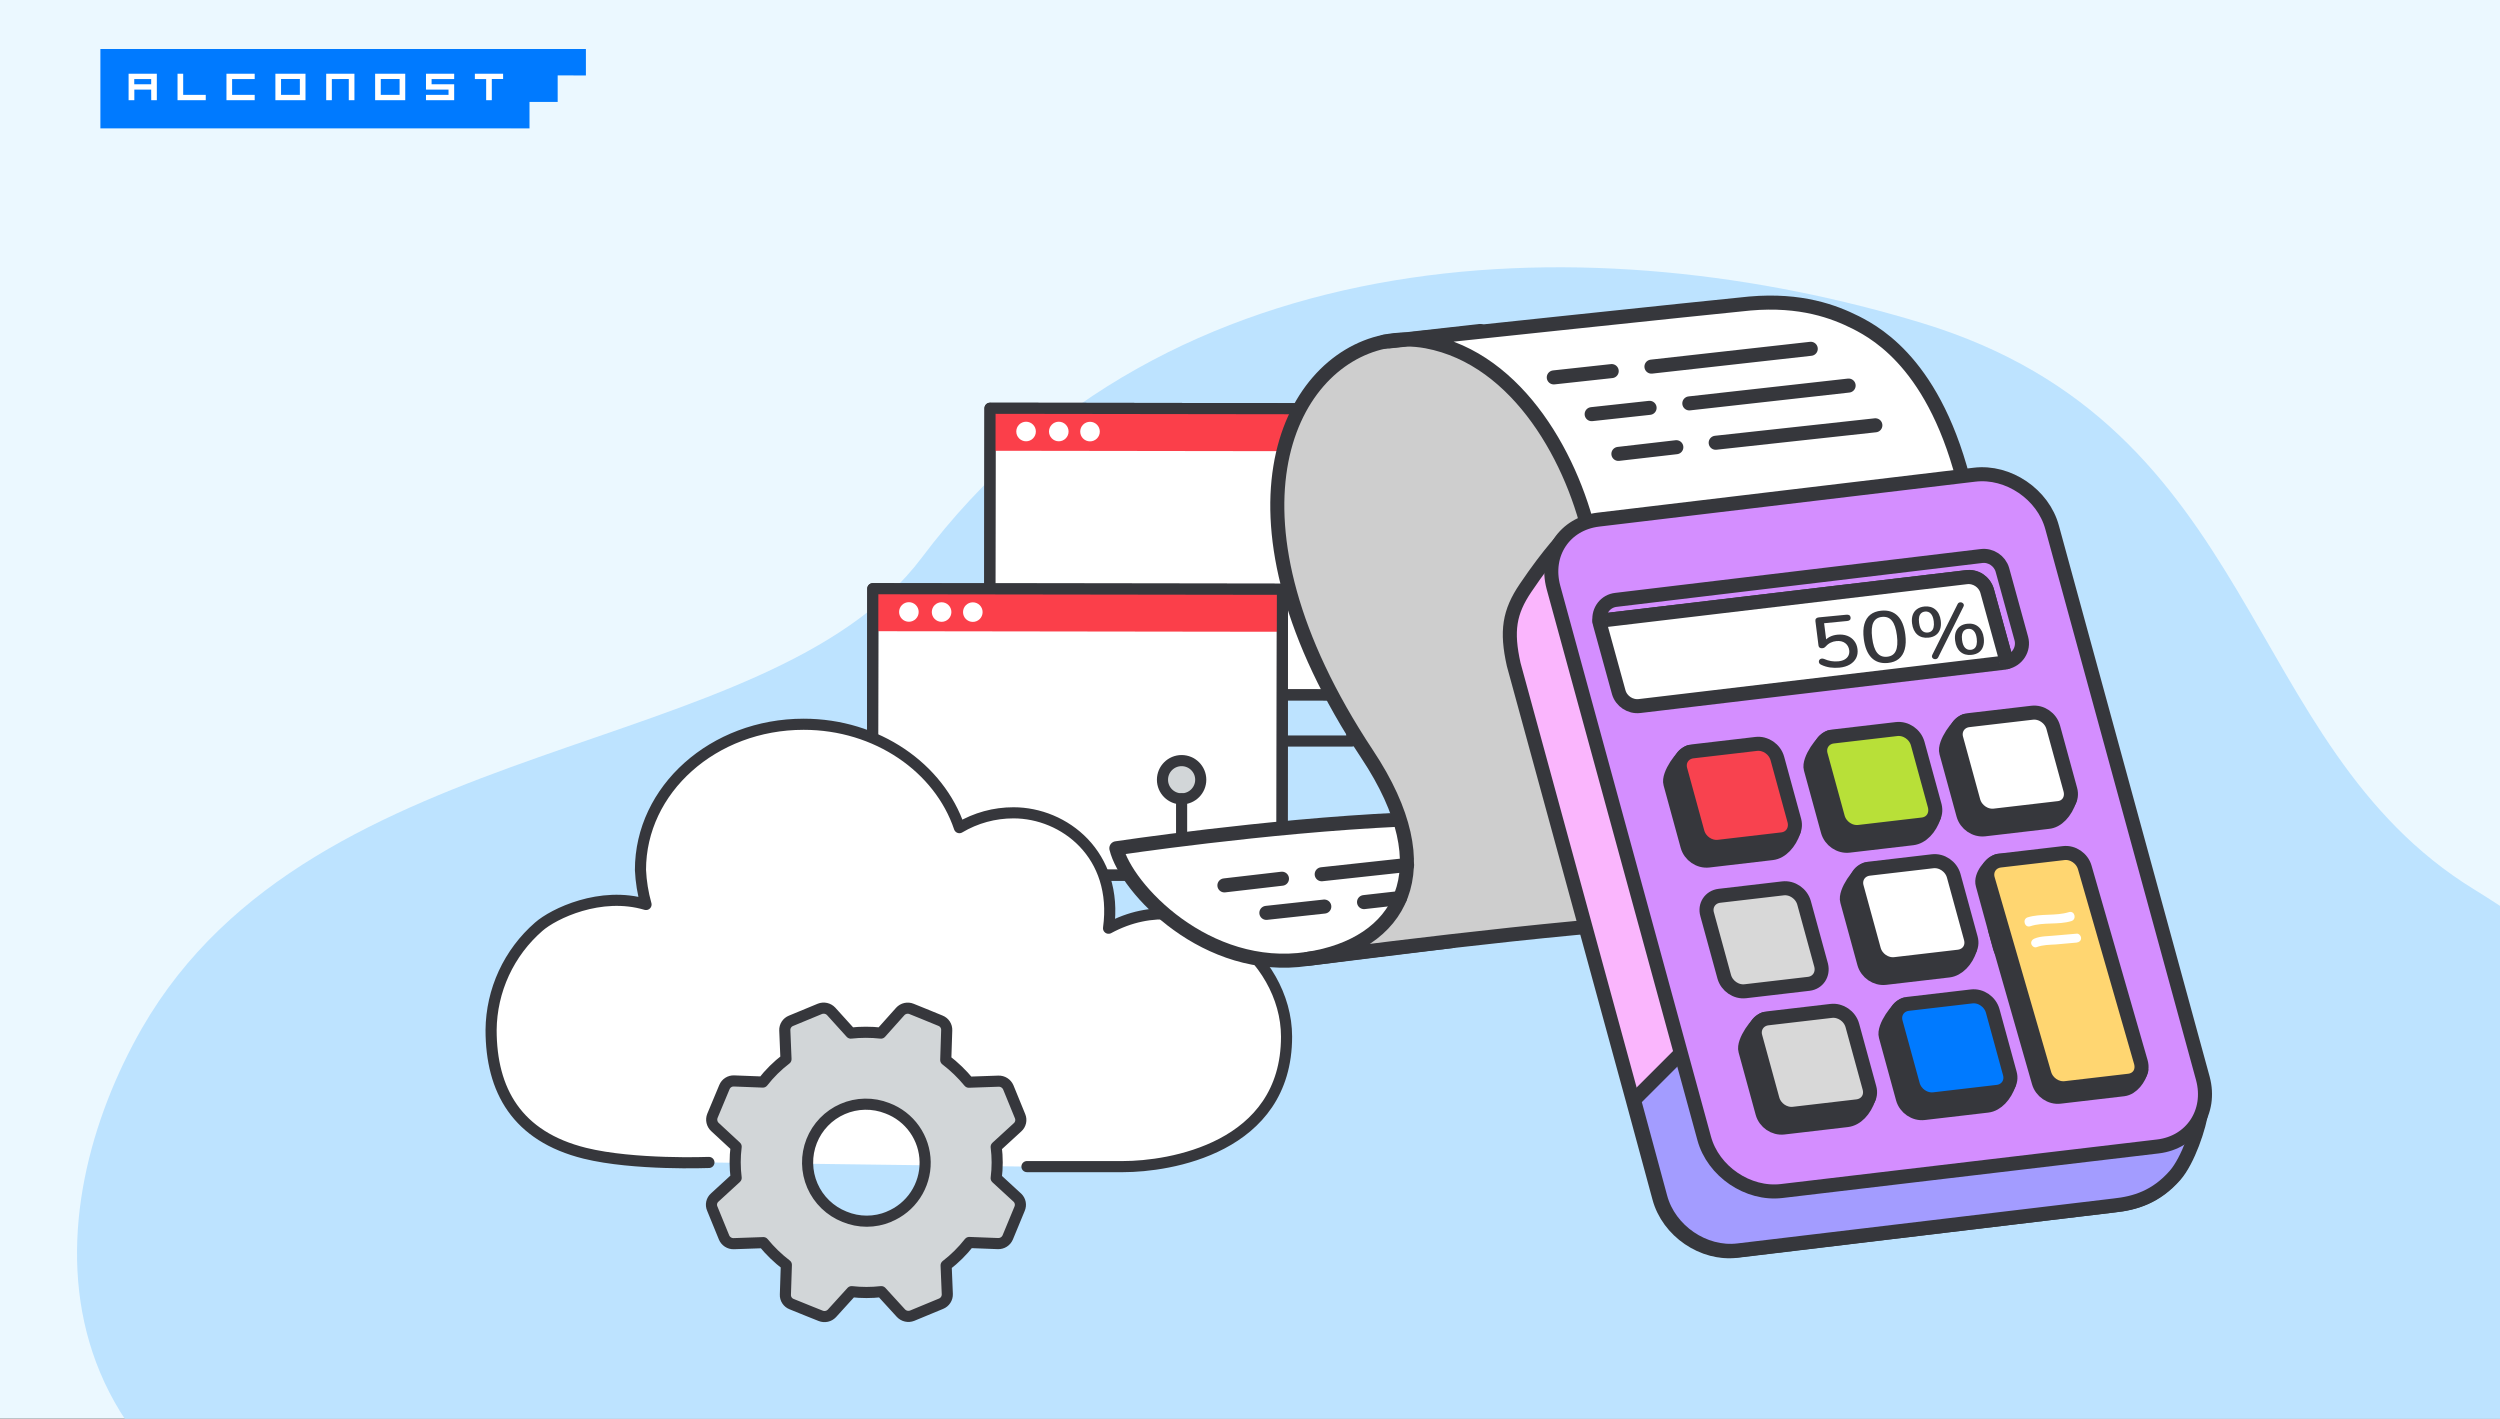<svg width="2142" height="1216" viewBox="0 0 2142 1216" fill="none" xmlns="http://www.w3.org/2000/svg">
<rect x="0" y="0" width="2142" height="1216" fill="#333333" stroke="none"/>
<g clip-path="url(#clip0_324_884)">
<rect width="2142" height="1215.55" fill="#EBF8FF"/>
<rect x="86" y="42" width="352" height="68" fill="white"/>
<path fill-rule="evenodd" clip-rule="evenodd" d="M86 42H324.49H502V64.667L477.814 64.586V87.333H453.682V110H86V42ZM134.368 85.823V63.156H110.182V85.823H115.094V76.756H129.53L129.578 85.823H134.368ZM406.867 63.156V67.737H416.543V85.823H421.378V67.689H431.053V63.156H406.867ZM364.982 85.823H389.137V72.222H369.788V67.737H389.137V63.156H364.982V76.756H384.299V81.289H364.982V85.823ZM303.673 85.823H298.836V67.689L284.323 67.737V85.823H279.487V63.156H303.673V85.823ZM261.753 85.823H235.954V63.156H261.753V85.823ZM240.79 81.289V67.689H256.913V81.289H240.79ZM347.212 85.823H321.412V63.156H347.212V85.823ZM326.25 81.289V67.689H342.372V81.289H326.25ZM218.218 85.823V81.289H198.869V67.737H218.218V63.156H194.032V85.823H218.218ZM152.111 85.823H176.297V81.289H156.947V63.156H152.111V85.823ZM115.024 67.737H129.535V72.222H115.024V67.737Z" fill="#007AFF"/>
<path d="M364.831 1369.86C8.344 1283.27 33.938 1033.97 121.685 880.877C269.763 623.627 657.336 653.322 789.577 478.056C1001.03 196.546 1370.94 192.784 1646.99 276.858C1938.27 365.536 1918.16 638.256 2119.87 762.081C2504.39 998.414 2336.81 1314.22 2017.49 1379.9C1714.01 1442.22 1431.87 1354.38 1247.23 1273.65C1062.58 1192.92 741.431 1461.47 364.831 1369.86Z" fill="#BDE3FF"/>
<g clip-path="url(#clip1_324_884)">
<path d="M1199.23 350.287L848.25 349.797L847.908 594.967L1198.89 595.457L1199.23 350.287Z" fill="white" stroke="#36373C" stroke-width="9.532" stroke-linecap="round" stroke-linejoin="round"/>
<path d="M1199.23 350.287L848.25 349.797L848.199 386.211L1199.18 386.701L1199.23 350.287Z" fill="#FB3F4A"/>
<path d="M879.141 378.108C883.774 378.108 887.529 374.352 887.529 369.719C887.529 365.087 883.774 361.331 879.141 361.331C874.508 361.331 870.752 365.087 870.752 369.719C870.752 374.352 874.508 378.108 879.141 378.108Z" fill="white"/>
<path d="M907.167 378.108C911.799 378.108 915.555 374.352 915.555 369.719C915.555 365.087 911.799 361.331 907.167 361.331C902.534 361.331 898.778 365.087 898.778 369.719C898.778 374.352 902.534 378.108 907.167 378.108Z" fill="white"/>
<path d="M933.921 378.173C938.553 378.173 942.309 374.417 942.309 369.784C942.309 365.152 938.553 361.396 933.921 361.396C929.288 361.396 925.532 365.152 925.532 369.784C925.532 374.417 929.288 378.173 933.921 378.173Z" fill="white"/>
<path d="M1199.23 350.287L848.25 349.797L847.908 594.967L1198.89 595.457L1199.23 350.287Z" stroke="#36373C" stroke-width="9.532" stroke-linecap="round" stroke-linejoin="round"/>
<path d="M1158.25 545.621V634.907H1091.84" stroke="#36373C" stroke-width="9.532" stroke-linecap="round" stroke-linejoin="round"/>
<path d="M1098.79 504.888L747.817 504.398L747.475 749.568L1098.45 750.058L1098.79 504.888Z" fill="white" stroke="#36373C" stroke-width="9.532" stroke-linecap="round" stroke-linejoin="round"/>
<path d="M1098.86 504.888L747.882 504.398L747.831 540.812L1098.81 541.302L1098.86 504.888Z" fill="#FB3F4A"/>
<path d="M778.733 532.721C783.365 532.721 787.121 528.965 787.121 524.333C787.121 519.7 783.365 515.944 778.733 515.944C774.1 515.944 770.344 519.7 770.344 524.333C770.344 528.965 774.1 532.721 778.733 532.721Z" fill="white"/>
<path d="M806.759 532.787C811.391 532.787 815.147 529.031 815.147 524.398C815.147 519.765 811.391 516.01 806.759 516.01C802.126 516.01 798.37 519.765 798.37 524.398C798.37 529.031 802.126 532.787 806.759 532.787Z" fill="white"/>
<path d="M833.512 532.849C838.145 532.849 841.901 529.093 841.901 524.46C841.901 519.827 838.145 516.072 833.512 516.072C828.88 516.072 825.124 519.827 825.124 524.46C825.124 529.093 828.88 532.849 833.512 532.849Z" fill="white"/>
<path d="M1098.79 504.888L747.817 504.398L747.475 749.568L1098.45 750.058L1098.79 504.888Z" stroke="#36373C" stroke-width="9.532" stroke-linecap="round" stroke-linejoin="round"/>
<path d="M1012.4 684.474C1021.46 684.474 1028.8 677.134 1028.8 668.079C1028.8 659.024 1021.46 651.683 1012.4 651.683C1003.35 651.683 996.006 659.024 996.006 668.079C996.006 677.134 1003.35 684.474 1012.4 684.474Z" fill="#D2D6D8" stroke="#36373C" stroke-width="9.532" stroke-linecap="round" stroke-linejoin="round"/>
<path d="M1012.4 684.413V783.104" stroke="#36373C" stroke-width="9.532" stroke-linecap="round" stroke-linejoin="round"/>
<path d="M607.408 995.989C607.408 995.989 543.224 998.531 501.091 988.109C442.881 973.683 420.766 934.22 420.766 882.428C420.94 865.648 424.665 849.096 431.697 833.86C438.729 818.624 448.908 805.051 461.564 794.032C474.274 782.848 514.564 763.338 553.519 774.968C550.804 765.311 549.205 755.375 548.753 745.354C548.753 676.34 611.284 620.545 688.559 620.545C751.408 620.545 804.725 657.848 822.011 709.131C836.046 700.79 852.075 696.399 868.401 696.422C911.677 696.422 958.449 732.072 949.806 795.303C1023.4 755.331 1102.32 819.261 1102.32 888.211C1102.32 984.105 1001.28 999.548 962.516 999.548H879.903" fill="white"/>
<path d="M607.408 995.989C607.408 995.989 543.224 998.531 501.091 988.109C442.881 973.683 420.766 934.22 420.766 882.428C420.94 865.648 424.665 849.096 431.697 833.86C438.729 818.624 448.908 805.051 461.564 794.032C474.274 782.848 514.564 763.338 553.519 774.968C550.804 765.311 549.205 755.375 548.753 745.354C548.753 676.34 611.284 620.545 688.559 620.545C751.408 620.545 804.725 657.848 822.011 709.131C836.046 700.79 852.075 696.399 868.401 696.422C911.677 696.422 958.449 732.072 949.806 795.303C1023.4 755.331 1102.32 819.261 1102.32 888.211C1102.32 984.105 1001.28 999.548 962.516 999.548H879.903" stroke="#36373C" stroke-width="9.532" stroke-linecap="round" stroke-linejoin="round"/>
<path d="M1158.25 551.659C1166.25 551.659 1172.73 545.172 1172.73 537.17C1172.73 529.168 1166.25 522.681 1158.25 522.681C1150.24 522.681 1143.76 529.168 1143.76 537.17C1143.76 545.172 1150.24 551.659 1158.25 551.659Z" fill="#D2D6D8" stroke="#36373C" stroke-width="9.532" stroke-linecap="round" stroke-linejoin="round"/>
<path d="M871.769 1026.24L853.53 1009.46C854.674 1000.56 854.674 991.548 853.53 982.646L871.832 965.869C873.143 964.705 874.057 963.16 874.444 961.45C874.832 959.74 874.674 957.952 873.993 956.337L863.889 931.616C863.178 929.999 861.999 928.632 860.504 927.692C859.008 926.752 857.266 926.282 855.5 926.342L830.081 927.232C824.24 920.146 817.609 913.75 810.317 908.167L811.144 882.748C811.223 880.995 810.751 879.261 809.793 877.79C808.836 876.32 807.441 875.186 805.805 874.55L792.015 868.894L781.022 864.446C779.384 863.773 777.58 863.62 775.852 864.006C774.124 864.393 772.557 865.3 771.362 866.606L754.776 885.163C746.202 884.209 737.549 884.209 728.975 885.163L712.135 866.543C710.925 865.259 709.358 864.368 707.637 863.983C705.915 863.597 704.118 863.737 702.476 864.382L677.755 874.614C676.126 875.258 674.736 876.393 673.78 877.862C672.824 879.33 672.347 881.06 672.417 882.811L673.434 907.468C666.015 913.141 659.352 919.74 653.607 927.105L628.95 926.151C627.198 926.072 625.463 926.537 623.985 927.481C622.506 928.425 621.355 929.803 620.689 931.426L610.394 956.083C609.75 957.704 609.612 959.482 609.998 961.183C610.383 962.885 611.275 964.43 612.555 965.615L630.73 982.455C629.621 991.339 629.621 1000.33 630.73 1009.21L612.364 1026.05C611.053 1027.2 610.142 1028.74 609.765 1030.44C609.388 1032.14 609.564 1033.92 610.267 1035.52L620.371 1060.24C621.05 1061.86 622.202 1063.23 623.676 1064.19C625.15 1065.14 626.878 1065.62 628.633 1065.58L654.052 1064.69C659.858 1071.78 666.469 1078.18 673.752 1083.75L672.926 1109.17C672.836 1110.93 673.305 1112.66 674.264 1114.14C675.223 1115.61 676.623 1116.74 678.264 1117.37L692.054 1122.96L703.175 1127.41C704.801 1128.06 706.584 1128.2 708.294 1127.83C710.004 1127.46 711.563 1126.58 712.771 1125.31L729.675 1106.69C738.12 1107.65 746.648 1107.65 755.094 1106.69L771.934 1125.12C773.134 1126.4 774.69 1127.29 776.401 1127.67C778.111 1128.06 779.898 1127.92 781.53 1127.28L806.25 1117.05C807.892 1116.4 809.291 1115.25 810.258 1113.77C811.225 1112.3 811.712 1110.55 811.652 1108.79L810.635 1084.2C818.04 1078.51 824.701 1071.91 830.462 1064.56L855.119 1065.51C856.883 1065.56 858.62 1065.08 860.106 1064.13C861.591 1063.18 862.754 1061.8 863.444 1060.17L873.612 1035.58C874.279 1034.02 874.46 1032.29 874.131 1030.63C873.802 1028.96 872.979 1027.43 871.769 1026.24ZM761.703 1042.51C755.661 1045.02 749.182 1046.32 742.638 1046.32C736.095 1046.32 729.616 1045.02 723.574 1042.51C717.469 1040.1 711.899 1036.51 707.18 1031.95C702.462 1027.39 698.687 1021.95 696.073 1015.93C693.459 1009.91 692.056 1003.44 691.944 996.874C691.833 990.313 693.014 983.794 695.422 977.689C697.83 971.584 701.416 966.014 705.976 961.295C710.537 956.577 715.982 952.803 722.001 950.189C728.02 947.574 734.495 946.171 741.056 946.06C747.618 945.948 754.137 947.129 760.241 949.537C769.656 953.053 777.79 959.331 783.576 967.548C789.363 975.766 792.532 985.539 792.669 995.588C792.807 1005.64 789.906 1015.49 784.346 1023.87C778.786 1032.24 770.828 1038.74 761.512 1042.51H761.703Z" fill="#D2D6D8" stroke="#36373C" stroke-width="9.532" stroke-linecap="round" stroke-linejoin="round"/>
</g>
<path d="M1199.24 702.289C1083.43 707.698 956.482 726.788 956.482 726.788C964.754 761.149 1033.8 834.645 1120.34 821.6L1244.1 806.329L1227.24 708.016L1199.24 702.289Z" fill="white" stroke="#36373C" stroke-width="12.036" stroke-miterlimit="10" stroke-linecap="round" stroke-linejoin="round"/>
<path d="M1185.88 292.808C1101.89 310.625 1037.62 443.936 1171.25 645.97C1238.06 746.51 1199.56 809.506 1120.34 821.596C1120.34 821.596 1334.15 792.961 1449.96 787.553C1449.96 787.553 1430.23 474.162 1369.78 388.257C1309.33 302.353 1268.29 283.582 1268.29 283.582L1185.88 292.808Z" fill="#CECECE" stroke="#36373C" stroke-width="12.036" stroke-miterlimit="10" stroke-linecap="round" stroke-linejoin="round"/>
<path d="M1185.88 292.825C1197.97 290.279 1210.38 290.279 1222.47 292.506C1301.69 307.46 1349.42 395.91 1363.73 466.224L1686.67 430.271C1662.81 316.369 1609.99 286.461 1589.95 276.28C1571.49 267.053 1543.18 256.236 1499.27 260.054C1475.09 262.281 1190.33 292.506 1190.33 292.506" fill="white"/>
<path d="M1185.88 292.825C1197.97 290.279 1210.38 290.279 1222.47 292.506C1301.69 307.46 1349.42 395.91 1363.73 466.224L1686.67 430.271C1662.81 316.369 1609.99 286.461 1589.95 276.28C1571.49 267.053 1543.18 256.236 1499.27 260.054C1475.09 262.281 1190.33 292.506 1190.33 292.506" stroke="#36373C" stroke-width="12.036" stroke-miterlimit="10" stroke-linecap="round" stroke-linejoin="round"/>
<path d="M1717.85 567.711L1404.78 604.936C1396.82 605.891 1389.19 600.8 1386.96 592.846L1370.73 533.986C1368.19 524.441 1374.55 514.578 1384.73 513.305L1697.8 476.398C1705.76 475.444 1713.39 480.534 1715.62 488.489L1731.85 547.349C1734.39 556.894 1727.71 566.439 1717.85 567.711Z" fill="white" stroke="#E5AEBD" stroke-width="12.036" stroke-miterlimit="10" stroke-linecap="round" stroke-linejoin="round"/>
<path d="M1885.84 950.142C1883.93 965.414 1874.07 994.367 1862.93 1007.09C1846.7 1025.55 1828.89 1030.96 1810.75 1032.86L1488.13 1071.68C1459.18 1075.18 1429.27 1054.82 1421.64 1026.18L1399.05 942.825L1296.92 569.301C1290.55 540.666 1293.1 524.44 1307.1 503.759C1328.1 472.579 1342.41 458.58 1342.41 458.58L1653.58 457.625C1682.53 454.125 1712.44 474.488 1720.07 503.123L1832.7 806.969L1885.84 950.142Z" fill="#FAB6FD" stroke="#36373C" stroke-width="12.036" stroke-miterlimit="10" stroke-linecap="round" stroke-linejoin="round"/>
<path d="M1886.47 950.139C1884.57 965.411 1874.7 994.364 1863.57 1007.09C1847.34 1025.54 1829.52 1030.95 1811.39 1032.86L1489.09 1071.36C1460.14 1074.86 1430.23 1054.5 1422.59 1025.86L1400 942.503L1485.59 856.917L1833.66 806.329L1886.47 950.139Z" fill="#A39CFF" stroke="#36373C" stroke-width="12.036" stroke-miterlimit="10"/>
<path d="M1848.93 982.276L1526.63 1020.46C1497.68 1023.96 1467.77 1003.59 1460.13 975.276L1330.96 503.122C1323.32 474.487 1340.5 448.716 1369.46 445.216L1691.75 406.718C1720.71 403.218 1750.62 423.581 1758.25 451.897L1887.43 924.052C1895.06 952.687 1877.88 978.776 1848.93 982.276Z" fill="#D48EFF" stroke="#36373C" stroke-width="12.036" stroke-miterlimit="10" stroke-linecap="round" stroke-linejoin="round"/>
<path d="M1719.12 567.393C1719.12 566.757 1718.8 565.802 1718.8 565.166L1702.57 506.306C1700.35 498.352 1693.03 493.261 1684.76 494.534L1371.68 531.759C1371.36 531.759 1370.73 531.759 1370.41 532.077C1369.46 523.169 1375.5 514.896 1384.73 513.942L1697.8 476.399C1705.75 475.444 1713.39 480.535 1715.62 488.171L1731.84 547.031C1734.39 556.258 1728.34 565.484 1719.12 567.393Z" fill="#D48EFF" stroke="#36373C" stroke-width="12.036" stroke-miterlimit="10" stroke-linecap="round" stroke-linejoin="round"/>
<path d="M1719.12 567.399C1718.8 567.399 1718.16 567.717 1717.84 567.717L1404.77 604.942C1396.82 605.896 1389.18 600.806 1386.95 593.17L1370.73 534.31C1370.41 533.673 1370.41 532.719 1370.41 532.082C1370.73 532.082 1371.36 531.764 1371.68 531.764L1684.76 494.539C1692.71 493.585 1700.35 498.675 1702.57 506.311L1718.8 565.171C1719.12 565.808 1719.12 566.762 1719.12 567.399Z" fill="white" stroke="#36373C" stroke-width="12.036" stroke-miterlimit="10" stroke-linecap="round" stroke-linejoin="round"/>
<path d="M1518.36 730.933L1463.96 737.296C1456 738.25 1448.05 732.842 1445.82 724.887L1431.18 671.436C1428.96 663.8 1441.37 646.619 1447.41 644.392L1496.09 649.165C1504.04 648.21 1512 653.619 1514.22 661.573L1536.81 712.161C1533.31 722.342 1526.32 729.978 1518.36 730.933Z" fill="#36373C" stroke="#36373C" stroke-width="12.036" stroke-miterlimit="10" stroke-linecap="round" stroke-linejoin="round"/>
<path d="M1526.95 719.162L1472.55 725.525C1464.59 726.48 1456.64 721.071 1454.41 713.117L1439.77 659.665C1437.55 652.029 1442.32 644.711 1450.27 643.757L1504.68 637.394C1512.63 636.439 1520.59 641.848 1522.82 649.802L1537.45 703.254C1539.36 710.89 1534.91 718.207 1526.95 719.162Z" fill="#F8424F" stroke="#36373C" stroke-width="12.036" stroke-miterlimit="10" stroke-linecap="round" stroke-linejoin="round"/>
<path d="M1638.63 718.207L1584.22 724.57C1576.27 725.524 1568.31 720.116 1566.08 712.161L1551.45 658.71C1549.22 651.074 1561.63 633.893 1567.68 631.666L1616.35 636.438C1624.31 635.484 1632.26 640.893 1634.49 648.847L1657.08 699.435C1653.58 709.934 1646.58 717.252 1638.63 718.207Z" fill="#36373C" stroke="#36373C" stroke-width="12.036" stroke-miterlimit="10" stroke-linecap="round" stroke-linejoin="round"/>
<path d="M1647.22 706.432L1592.81 712.796C1584.86 713.75 1576.91 708.341 1574.68 700.387L1560.04 646.936C1557.82 639.3 1562.59 631.982 1570.54 631.027L1624.95 624.664C1632.9 623.71 1640.86 629.119 1643.08 637.073L1657.72 690.524C1659.63 698.478 1655.17 705.478 1647.22 706.432Z" fill="#B8E038" stroke="#36373C" stroke-width="12.036" stroke-miterlimit="10" stroke-linecap="round" stroke-linejoin="round"/>
<path d="M1754.75 704.211L1700.35 710.575C1692.39 711.529 1684.44 706.12 1682.21 698.166L1667.58 644.715C1665.35 637.079 1677.76 619.898 1683.8 617.671L1732.48 622.443C1740.44 621.489 1748.39 626.898 1750.62 634.852L1773.21 685.44C1769.71 695.939 1762.71 703.575 1754.75 704.211Z" fill="#36373C" stroke="#36373C" stroke-width="12.036" stroke-miterlimit="10" stroke-linecap="round" stroke-linejoin="round"/>
<path d="M1763.34 692.437L1708.94 698.8C1700.98 699.754 1693.03 694.346 1690.8 686.392L1676.17 632.94C1673.94 625.304 1678.71 617.986 1686.67 617.032L1741.07 610.669C1749.03 609.714 1756.98 615.123 1759.21 623.077L1773.84 676.528C1776.07 684.483 1771.3 691.8 1763.34 692.437Z" fill="white" stroke="#36373C" stroke-width="12.036" stroke-miterlimit="10" stroke-linecap="round" stroke-linejoin="round"/>
<path d="M1549.86 842.926L1495.45 849.289C1487.5 850.244 1479.55 844.835 1477.32 836.881L1462.68 783.429C1460.46 775.793 1465.23 768.476 1473.18 767.521L1527.59 761.158C1535.54 760.203 1543.5 765.612 1545.72 773.566L1560.36 827.018C1562.27 834.972 1557.5 841.971 1549.86 842.926Z" fill="#D8D8D8" stroke="#36373C" stroke-width="12.036" stroke-miterlimit="10" stroke-linecap="round" stroke-linejoin="round"/>
<path d="M1669.81 831.474L1615.4 837.837C1607.45 838.792 1599.49 833.383 1597.26 825.429L1582.63 771.977C1580.4 764.342 1592.81 747.161 1598.86 744.934L1647.22 750.024C1655.17 749.07 1663.12 754.479 1665.35 762.433L1687.94 813.021C1684.76 823.202 1677.44 830.52 1669.81 831.474Z" fill="#36373C" stroke="#36373C" stroke-width="12.036" stroke-miterlimit="10" stroke-linecap="round" stroke-linejoin="round"/>
<path d="M1819.34 933.285L1764.94 939.648C1756.98 940.603 1749.03 935.194 1746.8 927.24L1709.26 796.156C1707.03 788.52 1742.35 849.29 1748.39 847.063L1796.75 851.835C1804.71 850.881 1812.66 856.289 1814.89 864.243L1834.61 917.059C1832.71 924.058 1826.98 932.33 1819.34 933.285Z" fill="#36373C" stroke="#36373C" stroke-width="12.036" stroke-miterlimit="10" stroke-linecap="round" stroke-linejoin="round"/>
<path d="M1678.08 819.699L1623.67 826.063C1615.72 827.017 1607.76 821.608 1605.54 813.654L1590.9 760.203C1588.67 752.567 1593.45 745.249 1601.4 744.295L1655.81 737.931C1663.76 736.977 1671.72 742.386 1673.94 750.34L1688.58 803.791C1690.81 811.745 1686.03 818.745 1678.08 819.699Z" fill="white" stroke="#36373C" stroke-width="12.036" stroke-miterlimit="10" stroke-linecap="round" stroke-linejoin="round"/>
<path d="M1785.94 817.474L1731.53 823.837C1723.58 824.792 1715.62 819.383 1713.39 811.429L1698.76 757.977C1696.53 750.341 1705.44 739.842 1711.8 737.615L1763.66 735.706C1771.62 734.751 1779.57 740.16 1781.8 748.114L1798.66 802.838C1795.16 813.338 1793.89 816.519 1785.94 817.474Z" fill="#36373C" stroke="#36373C" stroke-width="12.036" stroke-miterlimit="10" stroke-linecap="round" stroke-linejoin="round"/>
<path d="M1824.12 925.964L1769.71 932.327C1761.76 933.281 1753.8 927.873 1751.58 919.918L1703.22 753.201C1700.99 745.565 1705.76 738.247 1713.72 737.293L1768.12 730.929C1776.08 729.975 1784.03 735.384 1786.26 743.338L1834.3 910.055C1836.53 918.01 1832.07 925.009 1824.12 925.964Z" fill="#FFD671" stroke="#36373C" stroke-width="12.036" stroke-miterlimit="10" stroke-linecap="round" stroke-linejoin="round"/>
<path d="M1582.63 959.689L1528.22 966.052C1520.27 967.007 1512.31 961.598 1510.09 953.644L1495.45 900.192C1493.23 892.556 1505.63 875.376 1511.68 873.148L1560.36 877.921C1568.31 876.966 1576.27 882.375 1578.49 890.329L1601.08 940.917C1597.58 951.417 1590.58 958.734 1582.63 959.689Z" fill="#36373C" stroke="#36373C" stroke-width="12.036" stroke-miterlimit="10" stroke-linecap="round" stroke-linejoin="round"/>
<path d="M1591.22 947.918L1536.81 954.281C1528.86 955.236 1520.9 949.827 1518.68 941.873L1504.04 888.422C1501.81 880.786 1506.59 873.468 1514.54 872.513L1568.95 866.15C1576.9 865.196 1584.86 870.604 1587.08 878.558L1601.72 932.01C1603.95 939.964 1599.17 946.964 1591.22 947.918Z" fill="#D8D8D8" stroke="#36373C" stroke-width="12.036" stroke-miterlimit="10" stroke-linecap="round" stroke-linejoin="round"/>
<path d="M1702.9 947.289L1648.49 953.652C1640.54 954.606 1632.58 949.198 1630.36 941.243L1615.72 887.792C1613.49 880.156 1625.9 862.975 1631.95 860.748L1680.63 865.521C1688.58 864.566 1696.53 869.975 1698.76 877.929L1721.35 928.517C1717.85 938.698 1710.85 946.334 1702.9 947.289Z" fill="#36373C" stroke="#36373C" stroke-width="12.036" stroke-miterlimit="10" stroke-linecap="round" stroke-linejoin="round"/>
<path d="M1711.49 935.51L1657.08 941.873C1649.13 942.828 1641.17 937.419 1638.95 929.465L1624.31 876.013C1622.08 868.377 1626.86 861.06 1634.81 860.105L1689.22 853.742C1697.17 852.787 1705.12 858.196 1707.35 866.15L1721.99 919.602C1724.21 927.238 1719.44 934.555 1711.49 935.51Z" fill="#007AFF" stroke="#36373C" stroke-width="12.036" stroke-miterlimit="10" stroke-linecap="round" stroke-linejoin="round"/>
<path d="M1739.48 793.624C1750.94 789.806 1763.34 792.67 1774.8 789.17C1779.57 787.579 1777.66 779.943 1772.57 781.534C1761.12 785.034 1748.71 782.489 1737.26 785.988C1732.48 787.579 1734.71 795.215 1739.48 793.624Z" fill="white"/>
<path d="M1745.21 811.428C1750.3 809.519 1756.03 809.519 1761.44 809.201C1767.48 808.564 1773.21 808.246 1779.26 807.61C1781.48 807.292 1783.07 806.019 1783.07 803.792C1783.07 801.883 1781.17 799.656 1779.26 799.974C1773.21 800.61 1766.85 800.928 1760.8 801.565C1755.08 802.201 1748.71 801.883 1743.3 804.11C1741.4 804.746 1739.8 806.655 1740.44 808.883C1741.08 810.792 1743.3 812.382 1745.21 811.428Z" fill="white"/>
<path d="M1470 379.349L1606.81 364.396" stroke="#36373C" stroke-width="12.036" stroke-miterlimit="10" stroke-linecap="round" stroke-linejoin="round"/>
<path d="M1386.64 388.894L1436.28 383.167" stroke="#36373C" stroke-width="12.036" stroke-miterlimit="10" stroke-linecap="round" stroke-linejoin="round"/>
<path d="M1447.41 345.627L1583.9 330.355" stroke="#36373C" stroke-width="12.036" stroke-miterlimit="10" stroke-linecap="round" stroke-linejoin="round"/>
<path d="M1363.73 354.849L1413.37 349.44" stroke="#36373C" stroke-width="12.036" stroke-miterlimit="10" stroke-linecap="round" stroke-linejoin="round"/>
<path d="M1414.96 314.126L1551.45 298.854" stroke="#36373C" stroke-width="12.036" stroke-miterlimit="10" stroke-linecap="round" stroke-linejoin="round"/>
<path d="M1331.28 323.359L1380.91 317.951" stroke="#36373C" stroke-width="12.036" stroke-miterlimit="10" stroke-linecap="round" stroke-linejoin="round"/>
<path d="M1168.7 772.922L1199.56 769.422" stroke="#36373C" stroke-width="12.036" stroke-miterlimit="10" stroke-linecap="round" stroke-linejoin="round"/>
<path d="M1085.02 782.149L1134.66 776.74" stroke="#36373C" stroke-width="12.036" stroke-miterlimit="10" stroke-linecap="round" stroke-linejoin="round"/>
<path d="M1132.43 749.06L1205.6 741.105" stroke="#36373C" stroke-width="12.036" stroke-miterlimit="10" stroke-linecap="round" stroke-linejoin="round"/>
<path d="M1049.07 758.606L1098.39 752.879" stroke="#36373C" stroke-width="12.036" stroke-miterlimit="10" stroke-linecap="round" stroke-linejoin="round"/>
<path d="M1575.92 572.056C1573.32 572.307 1570.67 572.25 1567.95 571.885C1565.23 571.48 1562.7 570.7 1560.36 569.546C1559.61 569.243 1559.08 568.813 1558.77 568.258C1558.46 567.702 1558.35 567.149 1558.42 566.598C1558.49 566.006 1558.71 565.504 1559.09 565.091C1559.51 564.674 1560.05 564.412 1560.71 564.307C1561.36 564.161 1562.08 564.258 1562.89 564.598C1564.86 565.453 1566.84 566.056 1568.84 566.406C1570.88 566.751 1572.97 566.822 1575.09 566.617C1577.25 566.407 1579.07 565.876 1580.54 565.023C1582 564.17 1583.06 563.086 1583.7 561.769C1584.39 560.406 1584.63 558.878 1584.42 557.184C1584.09 554.581 1582.95 552.538 1581 551.054C1579.05 549.571 1576.52 548.979 1573.41 549.28C1571.62 549.453 1569.98 549.904 1568.5 550.633C1567.01 551.32 1565.64 552.373 1564.39 553.79C1564.1 554.152 1563.69 554.505 1563.17 554.849C1562.68 555.147 1562.1 555.328 1561.45 555.392C1560.46 555.488 1559.67 555.333 1559.1 554.929C1558.52 554.525 1558.19 553.93 1558.09 553.145L1555.44 532.138C1555.33 531.229 1555.52 530.5 1556.03 529.949C1556.53 529.399 1557.3 529.073 1558.34 528.973L1582.01 526.683C1583.05 526.583 1583.87 526.733 1584.5 527.132C1585.12 527.532 1585.49 528.166 1585.59 529.033C1585.7 529.901 1585.51 530.61 1585 531.16C1584.5 531.669 1583.72 531.974 1582.69 532.074L1562.9 533.988L1564.88 549.728L1562.9 549.92C1563.98 548.227 1565.5 546.846 1567.46 545.778C1569.47 544.706 1571.75 544.046 1574.29 543.8C1577.45 543.495 1580.25 543.809 1582.71 544.742C1585.16 545.676 1587.16 547.134 1588.69 549.118C1590.23 551.061 1591.17 553.416 1591.51 556.184C1591.87 558.993 1591.47 561.54 1590.33 563.825C1589.18 566.069 1587.39 567.915 1584.95 569.364C1582.51 570.812 1579.5 571.71 1575.92 572.056Z" fill="#36373C"/>
<path d="M1617.51 568.032C1611.71 568.593 1607.04 567.1 1603.5 563.555C1600 559.963 1597.79 554.552 1596.88 547.323C1596.26 542.407 1596.43 538.23 1597.38 534.793C1598.33 531.356 1600.02 528.663 1602.44 526.714C1604.87 524.765 1608.01 523.603 1611.87 523.23C1617.71 522.664 1622.38 524.136 1625.87 527.645C1629.36 531.113 1631.57 536.503 1632.49 543.815C1633.09 548.649 1632.93 552.805 1631.98 556.283C1631.04 559.762 1629.35 562.496 1626.93 564.486C1624.51 566.477 1621.37 567.659 1617.51 568.032ZM1616.84 562.703C1620.47 562.352 1622.95 560.711 1624.3 557.779C1625.69 554.801 1626.02 550.379 1625.28 544.513C1624.54 538.605 1623.12 534.393 1621.04 531.876C1619 529.314 1616.17 528.208 1612.54 528.559C1608.96 528.905 1606.47 530.526 1605.07 533.421C1603.67 536.275 1603.34 540.656 1604.08 546.563C1604.82 552.43 1606.23 556.683 1608.33 559.324C1610.42 561.923 1613.26 563.05 1616.84 562.703Z" fill="#36373C"/>
<path d="M1660.7 563.101C1660.41 563.757 1659.96 564.218 1659.38 564.484C1658.84 564.745 1658.28 564.841 1657.7 564.772C1657.12 564.703 1656.61 564.5 1656.19 564.165C1655.77 563.83 1655.47 563.398 1655.31 562.87C1655.2 562.338 1655.29 561.743 1655.59 561.087L1677.18 517.79C1677.47 517.093 1677.89 516.613 1678.43 516.352C1679.01 516.086 1679.57 515.99 1680.11 516.064C1680.69 516.133 1681.19 516.336 1681.61 516.671C1682.08 517.002 1682.4 517.431 1682.56 517.959C1682.72 518.487 1682.63 519.081 1682.29 519.742L1660.7 563.101ZM1652.23 546.358C1648.37 546.732 1645.21 545.846 1642.74 543.701C1640.28 541.515 1638.78 538.335 1638.25 534.163C1637.9 531.354 1638.09 528.91 1638.83 526.831C1639.57 524.752 1640.8 523.108 1642.5 521.897C1644.21 520.645 1646.33 519.896 1648.87 519.65C1652.69 519.281 1655.83 520.169 1658.29 522.314C1660.8 524.455 1662.32 527.611 1662.84 531.784C1663.19 534.552 1663 536.996 1662.27 539.116C1661.57 541.19 1660.37 542.853 1658.67 544.105C1656.97 545.356 1654.82 546.108 1652.23 546.358ZM1651.68 541.959C1653 541.831 1654.09 541.391 1654.95 540.639C1655.81 539.887 1656.39 538.827 1656.69 537.459C1657.04 536.087 1657.09 534.389 1656.84 532.365C1656.46 529.349 1655.61 527.152 1654.29 525.774C1653.02 524.392 1651.4 523.797 1649.42 523.988C1648.1 524.116 1647.01 524.555 1646.15 525.308C1645.29 526.06 1644.69 527.122 1644.34 528.494C1644.03 529.861 1644.01 531.557 1644.26 533.582C1644.64 536.639 1645.47 538.859 1646.74 540.241C1648.06 541.577 1649.7 542.15 1651.68 541.959ZM1689.06 561.11C1685.25 561.479 1682.11 560.591 1679.65 558.446C1677.18 556.301 1675.69 553.122 1675.16 548.908C1674.81 546.14 1674.98 543.719 1675.67 541.645C1676.41 539.566 1677.63 537.901 1679.34 536.649C1681.04 535.397 1683.16 534.648 1685.7 534.402C1689.57 534.028 1692.73 534.935 1695.2 537.121C1697.66 539.266 1699.16 542.404 1699.68 546.536C1700.03 549.345 1699.84 551.809 1699.1 553.929C1698.41 556.004 1697.21 557.667 1695.51 558.918C1693.8 560.129 1691.66 560.86 1689.06 561.11ZM1688.52 556.772C1689.84 556.645 1690.93 556.205 1691.79 555.453C1692.64 554.701 1693.23 553.641 1693.53 552.273C1693.88 550.86 1693.92 549.141 1693.67 547.117C1693.3 544.142 1692.45 541.966 1691.13 540.588C1689.86 539.206 1688.24 538.61 1686.26 538.802C1684.99 538.925 1683.9 539.365 1682.99 540.121C1682.13 540.873 1681.53 541.936 1681.17 543.308C1680.87 544.675 1680.84 546.351 1681.09 548.334C1681.48 551.391 1682.33 553.608 1683.64 554.986C1684.96 556.364 1686.59 556.959 1688.52 556.772Z" fill="#36373C"/>
</g>
<defs>
<clipPath id="clip0_324_884">
<rect width="2142" height="1215.55" fill="white"/>
</clipPath>
<clipPath id="clip1_324_884">
<rect width="788" height="788" fill="white" transform="translate(416 345)"/>
</clipPath>
</defs>
</svg>
